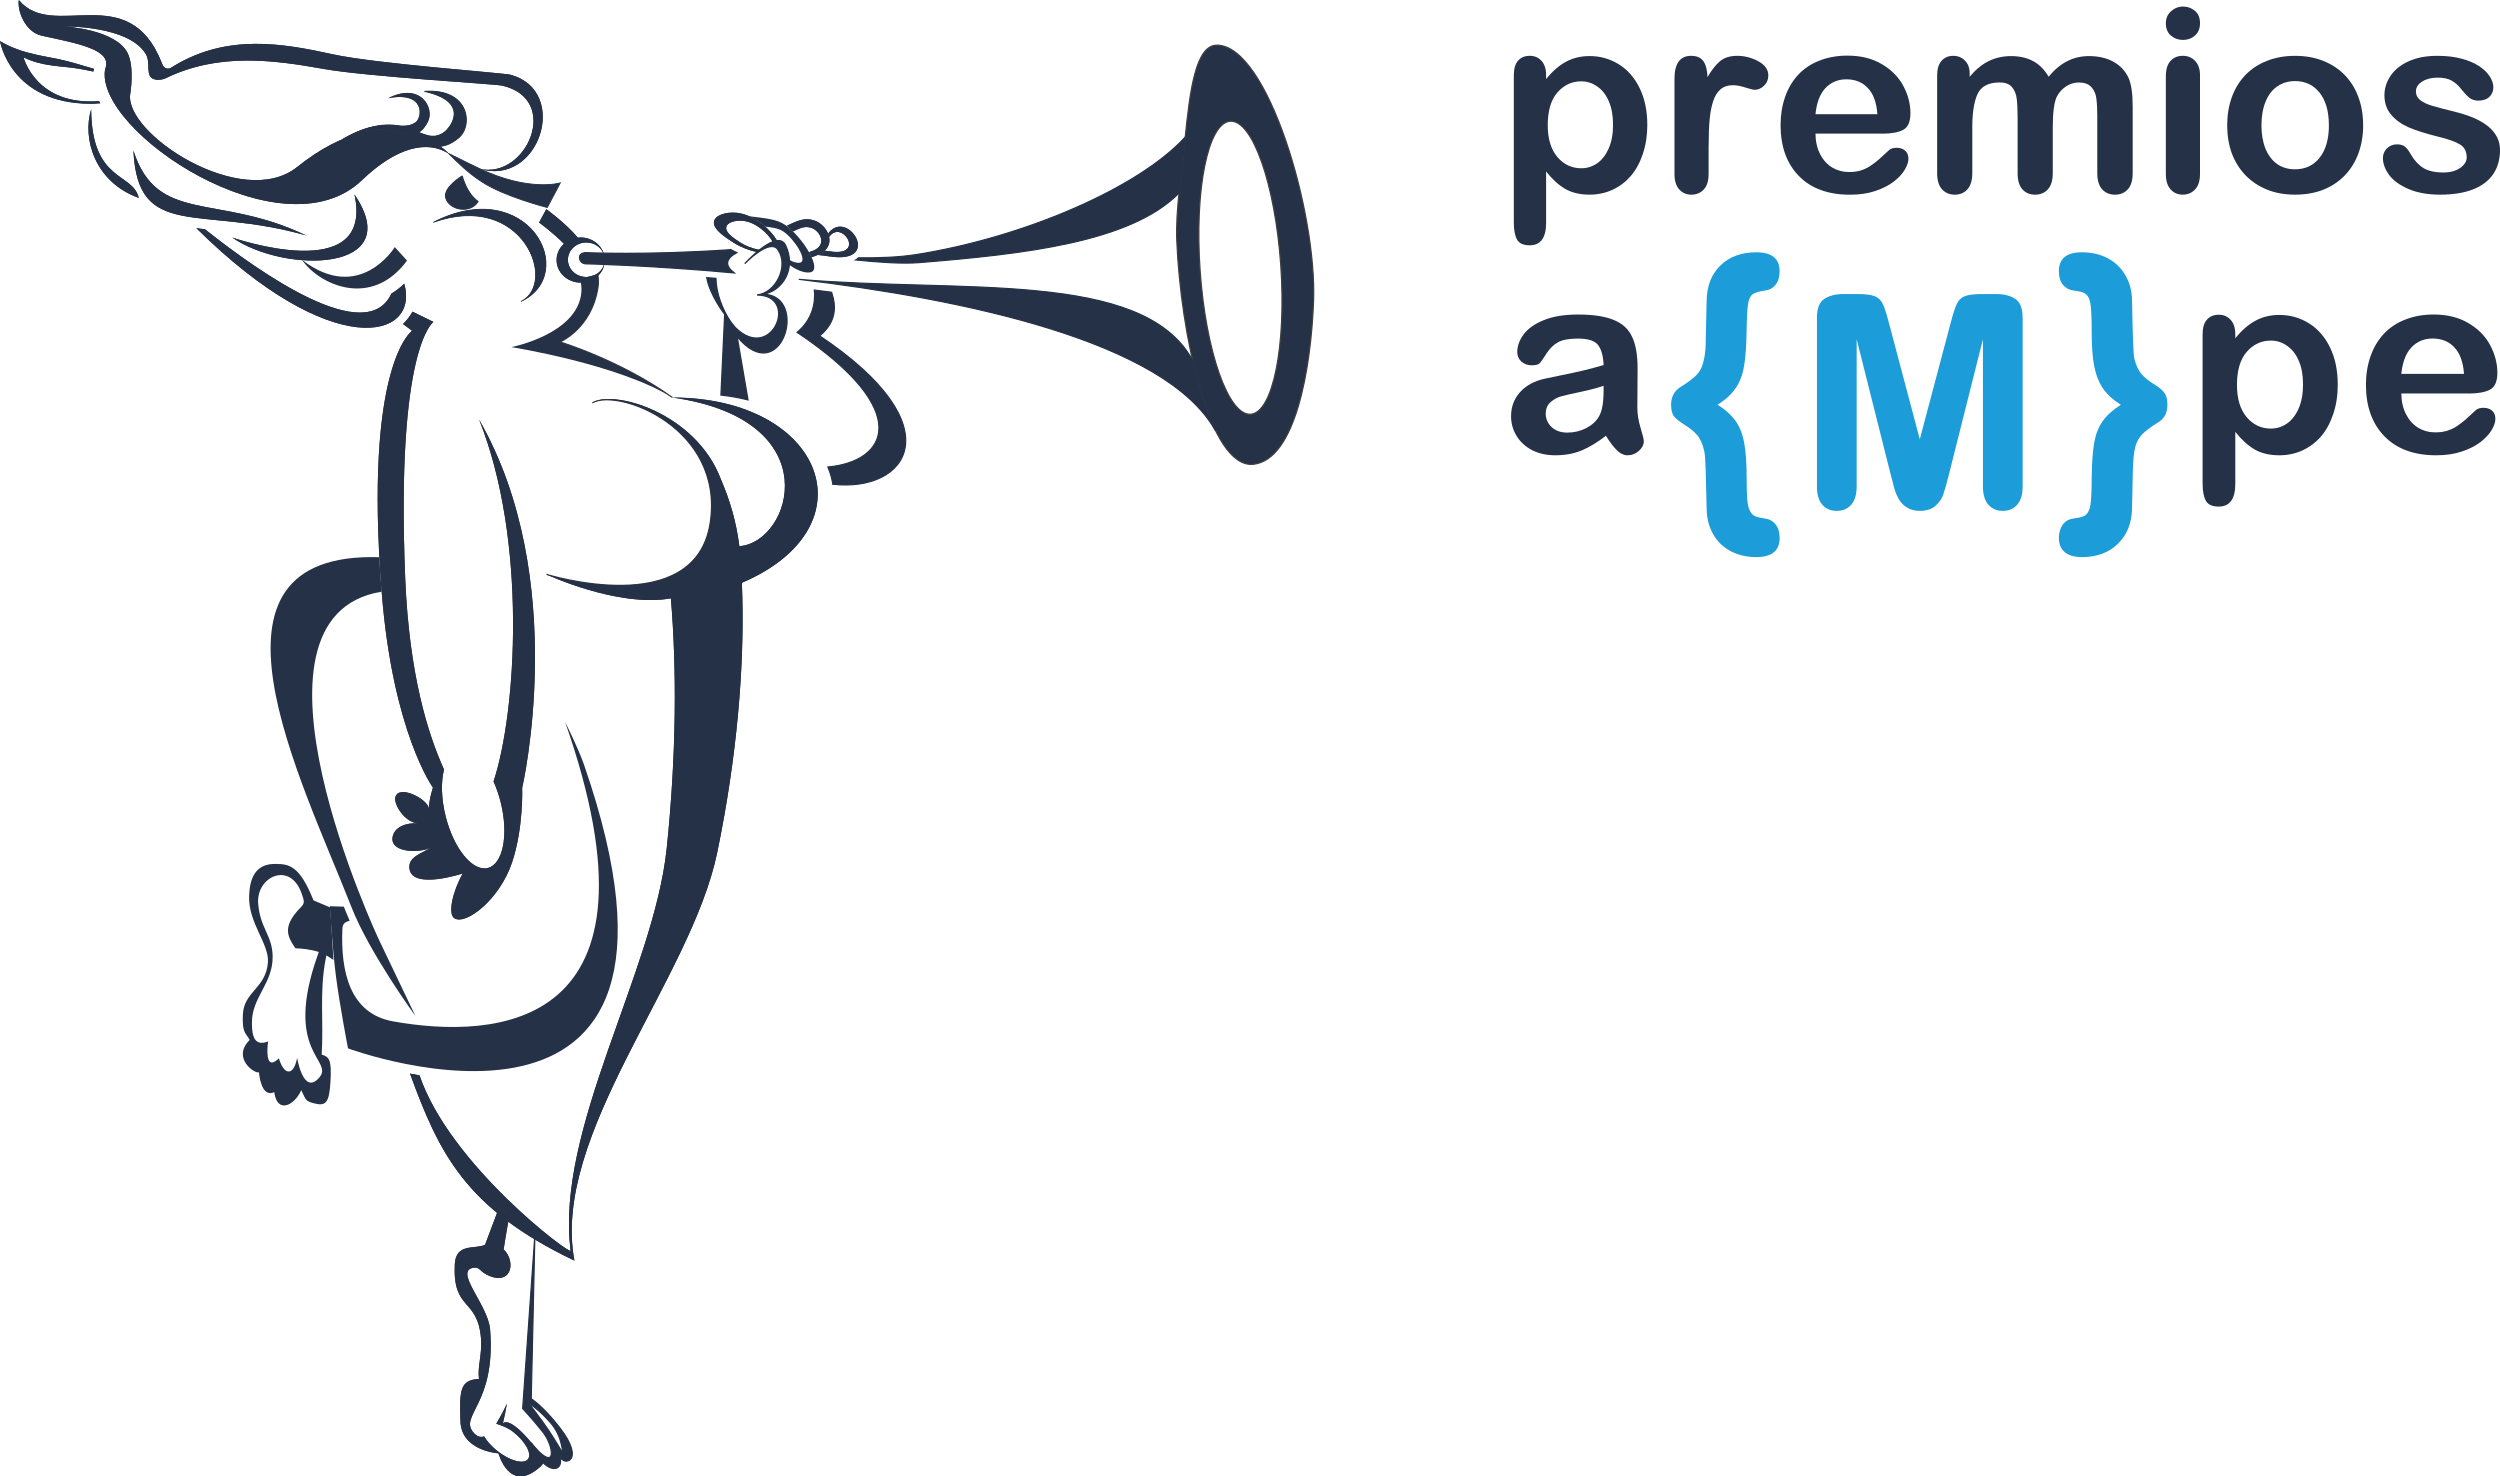 <?xml version="1.0" encoding="UTF-8"?>
<svg id="Capa_2" data-name="Capa 2" xmlns="http://www.w3.org/2000/svg" viewBox="0 0 959.67 566.73">
  <defs>
    <style>
      .cls-1, .cls-2 {
        fill: none;
      }

      .cls-3 {
        stroke-width: .3px;
      }

      .cls-3, .cls-4, .cls-5, .cls-6, .cls-7, .cls-8, .cls-9, .cls-10, .cls-11 {
        fill: #243146;
      }

      .cls-3, .cls-4, .cls-5, .cls-6, .cls-7, .cls-8, .cls-2, .cls-11, .cls-12 {
        stroke-miterlimit: 3.86;
      }

      .cls-3, .cls-4, .cls-5, .cls-6, .cls-7, .cls-8, .cls-11 {
        stroke: #243146;
      }

      .cls-4, .cls-11, .cls-12 {
        stroke-width: .45px;
      }

      .cls-5 {
        stroke-width: .4px;
      }

      .cls-6 {
        stroke-width: .37px;
      }

      .cls-7 {
        stroke-width: .35px;
      }

      .cls-8 {
        stroke-width: .5px;
      }

      .cls-10, .cls-11, .cls-13, .cls-14, .cls-12 {
        fill-rule: evenodd;
      }

      .cls-2 {
        stroke: #413f41;
        stroke-width: .48px;
      }

      .cls-13, .cls-15 {
        fill: #413f41;
      }

      .cls-14 {
        fill: #1c9cd9;
      }

      .cls-12 {
        fill: #253146;
        stroke: #253146;
      }
    </style>
  </defs>
  <g id="Capa_1-2" data-name="Capa 1">
    <g>
      <g>
        <path class="cls-9" d="M126.74,348.33s-3.88-1.6-6.39-2.7c-5.44-13.63-9.53-13.88-14.35-14-8.34-.21-10.13,6.01-10.37,12.29-.39,10.25,7.73,18.44,7.22,25.43-.73,10.08-9.24,11.16-9.63,20.16-.31,7.24,1.15,6.87,2.62,9.7-7.02,7,2.09,13.14,3.56,12.4.42,4.3,1.99,9.46,5.87,7.62,1.15,8.48,7.75,5.16,10.37-.74,1.78,3.56,1.45,4.09,4.61,4.97,4.92,1.37,6.11-.17,6.6-8.15.52-8.53-.45-9.59-3.36-10.48.77-12.77-.88-23.69,1.45-36.34l.37-1.73,2.69,1.72-1.26-20.15ZM121.98,366.56c-13.49,38.01,6.61,40.29.48,47.2-6.08,6.85-8.41-7.76-8.41-7.76,0,0-.72,5.09-3.11,5.3-2.47.22-3.88-5.04-3.88-5.04,0,0-1.27,1.29-2.33,1.55-3.12.76-1.81-8.02-1.81-8.02,0,0-1.64.62-2.72.52-3.25-.33-3.45-4.36-3.49-7.63-.13-9.83,8.14-15.15,7.95-25.6-.15-8.21-4.84-10.69-5.56-20.31-.78-10.37,12.67-16.64,16.9-3.15,1.6,4.06-.15,3.65-2.93,7.39-3.65,4.91-3.09,8.14.14,12.73,0,0,.17.29.29.29,1.88,0,5.8.41,8.87,1.39l-.38,1.15Z"/>
        <path class="cls-2" d="M227.36,154.66c9.7-5.81,50.82,9.44,45.27,46.04-5.72,37.65-62.86,19.78-62.86,19.78M229.42,105.19c.32,1.66.39,3.33.14,4.99-2.4,16.05-14.62,21.08-14.62,21.08,0,0,23.12,6.98,43.19,21.34"/>
        <path class="cls-5" d="M177.44,67.51s1.55,6.66,6.08,9.83c-2.98,4.92-11.18,3.29-12.42-1.42-1.04-3.97,6.34-8.4,6.34-8.4Z"/>
        <path class="cls-9" d="M156.25,100.03c-13.71,18.62-33.77,9.25-40.37-.32,22.22,17.13,35.67-4.86,35.67-4.86,0,0,2.33,2.59,4.7,5.18Z"/>
        <path class="cls-1" d="M156.25,100.03c-13.71,18.62-33.77,9.25-40.37-.32,22.22,17.13,35.67-4.86,35.67-4.86,0,0,2.33,2.59,4.7,5.18Z"/>
        <path class="cls-10" d="M136.05,74.62c20.3,29.87-26.5,30.64-46.94,16.55,0,0,54.81,19.07,46.94-16.55Z"/>
        <path class="cls-9" d="M136.05,74.62c20.3,29.87-26.5,30.64-46.94,16.55,0,0,54.81,19.07,46.94-16.55Z"/>
        <path class="cls-10" d="M117.55,90.4c-40.99-11.77-64.66,2.19-66.34-32.6,9.16,28.52,32.31,16.23,66.34,32.6Z"/>
        <path class="cls-9" d="M117.55,90.4c-40.99-11.77-64.66,2.19-66.34-32.6,9.16,28.52,32.31,16.23,66.34,32.6Z"/>
        <path class="cls-9" d="M131.44,356.46c.1-2.27,1.49-2.61,2.78-3.02-.53-1.19-1.02-2.36-1.47-3.5l-.75-1.9-5.4-.17s1.03,16.29,2.33,26.64c1.38,10.96,4.66,27.93,4.66,27.93,0,0,147.15,54.5,90.6-108.87-2.32-6.67-7.14-16.13-7.32-16.57,41.82,118.98-27.04,122.01-65.99,115.07-16.75-2.98-20.15-19.32-19.45-35.61Z"/>
        <path class="cls-9" d="M159.44,389.96l-13.95-29.16s-58.39-124.04,1-133.67c-.35-4.49-.64-8.78-.87-12.89l.13-.34c-75.19-2.42-29.98,85.3-10.87,134.23,6.88,17.62,24.55,41.83,24.55,41.83Z"/>
        <path class="cls-15" d="M154.71,124.38c1.88,1.37,3.46,2.61,3.46,2.61,0,0-18.62,12.67-11.63,100.6,4.26,53.53,19.65,74.75,19.65,74.75,0,0-.73,2.34-1.04,3.88-.31,1.57-.42,2.47-.52,4.07-.58-3.61-11.57-9.3-12.87-4.26-.69,2.7,3.51,9.56,8.6,10.05-4.38-.38-9.25,1.41-9.7,5.53-.65,6.06,11.37,5.89,15.26,3.53-4.06,2.5-9.44,3.75-8.73,8.43,1.23,8.08,20.44,1.73,20.44,1.73-3.94,7.02-5.82,15.62-3.17,17.22,4.53,2.71,17.4-7.35,22.11-21.47,4.47-13.39,3.88-28.58,3.88-28.58,0,0,18.62-80.14-16.55-141.42,18.58,46.36,14.36,112.29,5.55,138.94,1.1,2.42,2.04,5.12,2.76,8.02,3.1,12.45.88,23.72-4.96,25.18-5.84,1.46-13.09-7.45-16.19-19.9-1.69-6.78-1.8-13.21-.61-17.89-6.13-13.58-13.37-36.23-14.9-73.55-3.62-88.97,10.86-98.28,10.86-98.28l-8.07-3.94c-.85,1.57-2.03,3.17-3.65,4.76Z"/>
        <path class="cls-9" d="M154.71,124.38c1.88,1.37,3.46,2.61,3.46,2.61,0,0-18.62,12.67-11.63,100.6,4.26,53.53,19.65,74.75,19.65,74.75,0,0-.73,2.34-1.04,3.88-.31,1.57-.42,2.47-.52,4.07-.58-3.61-11.57-9.3-12.87-4.26-.69,2.7,3.51,9.56,8.6,10.05-4.38-.38-9.25,1.41-9.7,5.53-.65,6.06,11.37,5.89,15.26,3.53-4.06,2.5-9.44,3.75-8.73,8.43,1.23,8.08,20.44,1.73,20.44,1.73-3.94,7.02-5.82,15.62-3.17,17.22,4.53,2.71,17.4-7.35,22.11-21.47,4.47-13.39,3.88-28.58,3.88-28.58,0,0,18.62-80.14-16.55-141.42,18.58,46.36,14.36,112.29,5.55,138.94,1.1,2.42,2.04,5.12,2.76,8.02,3.1,12.45.88,23.72-4.96,25.18-5.84,1.46-13.09-7.45-16.19-19.9-1.69-6.78-1.8-13.21-.61-17.89-6.13-13.58-13.37-36.23-14.9-73.55-3.62-88.97,10.86-98.28,10.86-98.28l-8.07-3.94c-.85,1.57-2.03,3.17-3.65,4.76Z"/>
        <path class="cls-9" d="M222.68,107.14c.43,1.64.62,3.3.49,4.96-1.27,16.18-26.87,21.15-26.87,21.15,0,0,40.81,6.42,61.83,19.35-20.07-14.36-43.19-21.34-43.19-21.34,0,0,12.22-5.03,14.62-21.08.25-1.65.17-3.32-.14-4.99l-6.74,1.95Z"/>
        <path class="cls-9" d="M258.13,152.6c60.4,8.55,45.76,55.63,25.69,57.06-1.18-9.23-3.46-17.19-7.13-25.76-9.59-25.38-41.23-34.6-49.34-29.23,9.7-5.81,50.82,9.44,45.27,46.04-5.72,37.65-62.86,19.78-62.86,19.78,0,0,27.35,12.82,47.77,9.2,2.23,26.62,2.2,59.49-1.61,96.04-4.94,47.27-42.86,107.8-36.88,154.34.26,2.06-46.32-32.88-58-67.28-1.25-.22-2.47-.44-3.66-.67,11.06,30.26,21.09,51.76,63.12,71.79-9.05-48.37,44.75-107.86,54.84-156.74,7.67-37.17,10.3-70.86,9.62-98.09-.03-1.44-.09-3.22-.18-5.36,50.44-21.59,31.4-71.06-26.65-71.12Z"/>
        <path class="cls-9" d="M258.13,152.6c60.4,8.55,45.76,55.63,25.69,57.06-1.18-9.23-3.46-17.19-7.13-25.76-9.59-25.38-41.23-34.6-49.34-29.23,9.7-5.81,50.82,9.44,45.27,46.04-5.72,37.65-62.86,19.78-62.86,19.78,0,0,27.35,12.82,47.77,9.2,2.23,26.62,2.2,59.49-1.61,96.04-4.94,47.27-42.86,107.8-36.88,154.34.26,2.06-46.32-32.88-58-67.28-1.25-.22-2.47-.44-3.66-.67,11.06,30.26,21.09,51.76,63.12,71.79-9.05-48.37,44.75-107.86,54.84-156.74,7.67-37.17,10.3-70.86,9.62-98.09-.03-1.44-.09-3.22-.18-5.36,50.44-21.59,31.4-71.06-26.65-71.12Z"/>
        <path class="cls-8" d="M280.54,95.85c-32.63,2.24-55.77,1.14-55.77,1.14,0,0-2.27.05-2.3,1.74-.04,2.31,2.17,2.52,2.17,2.52,0,0,24.07.5,57.16,3.5-3.53-2.73-3.45-5.32,1.01-7.78-.78-.34-1.54-.72-2.26-1.14Z"/>
        <path class="cls-9" d="M231.9,101.88l-.02-.4c-.78,2.8-3.57,4.85-6.81,4.85-3.9,0-7.06-2.97-7.06-6.62s3.16-6.62,7.06-6.62c3.07,0,5.67,1.83,6.65,4.38v-.31c-1.21-3.48-4.7-6-8.82-6-.37,0-.73.02-1.08.06-5.13-5.98-12.12-10.92-12.12-10.92l-2.77,5.14s4.93,3.49,9.55,8.14c-1.75,1.58-2.83,3.79-2.83,6.24,0,4.79,4.14,8.67,9.25,8.67,4.36,0,8.09-2.83,9-6.63Z"/>
        <path class="cls-9" d="M231.9,101.88l-.02-.4c-.78,2.8-3.57,4.85-6.81,4.85-3.9,0-7.06-2.97-7.06-6.62s3.16-6.62,7.06-6.62c3.07,0,5.67,1.83,6.65,4.38v-.31c-1.21-3.48-4.7-6-8.82-6-.37,0-.73.02-1.08.06-5.13-5.98-12.12-10.92-12.12-10.92l-2.77,5.14s4.93,3.49,9.55,8.14c-1.75,1.58-2.83,3.79-2.83,6.24,0,4.79,4.14,8.67,9.25,8.67,4.36,0,8.09-2.83,9-6.63Z"/>
        <path class="cls-7" d="M172.27,58.97c3.73,3.68,7.23,7.24,12.65,10.79,8.82,5.78,25.16,9.89,25.16,9.89l5-9.44s-11.9,3.62-31.17-5.56c0,0-6.91-3.3-11.63-5.69Z"/>
        <path class="cls-1" d="M172.27,58.97c3.73,3.68,7.23,7.24,12.65,10.79,8.82,5.78,25.16,9.89,25.16,9.89l5-9.44s-11.9,3.62-31.17-5.56c0,0-6.91-3.3-11.63-5.69Z"/>
        <path class="cls-13" d="M166.32,85.35c36.34-18.62,56.39,19.66,33.63,30.39,14.33-6.92.88-42.74-33.63-30.39Z"/>
        <path class="cls-3" d="M166.32,85.35c36.34-18.62,56.39,19.66,33.63,30.39,14.33-6.92.88-42.74-33.63-30.39Z"/>
        <path class="cls-9" d="M40.36,26.51c3.03-7.43-10.12-9.71-24.31-12.8C9.51,12.29,6.53,3.82,7.24,0c12.93,15.91,42.03-8.4,54.83,24.06.5,1.27.75,1.84,1.8,2.19,1.19.4,2.14-.49,3.06-1.03,20.5-12.29,41.53-8.61,60.72-4.4,16.79,3.69,65.97,7.16,68.41,7.89,22.9,6.34,10.87,43.19-12.02,36.08,18.08,4.2,31.56-26.79,8.66-31.93-2.43-.59-51.62-3.41-68.41-6.39-19.19-3.41-40.22-6.39-60.72,3.57-.91.44-2.62.83-4.22.42-3.88-1-1.31-6.26-3.37-9.7-6.55-10.98-31.04-10.6-31.04-10.6,0,0,19.5,1.1,24.05,10.22,2.71,5.43,1.03,15.52,1.03,15.52-2.73,15.15,42.87,45.13,64.02,28.22,36.6-29.26,58.47-4.98,58.47-4.98-8.41-5.56-20.32-2.69-33.62,10.06-30.55,29.26-102.81-19.01-98.54-42.68Z"/>
        <path class="cls-9" d="M40.36,26.51c3.03-7.43-10.12-9.71-24.31-12.8C9.51,12.29,6.53,3.82,7.24,0c12.93,15.91,42.03-8.4,54.83,24.06.5,1.27.75,1.84,1.8,2.19,1.19.4,2.14-.49,3.06-1.03,20.5-12.29,41.53-8.61,60.72-4.4,16.79,3.69,65.97,7.16,68.41,7.89,22.9,6.34,10.87,43.19-12.02,36.08,18.08,4.2,31.56-26.79,8.66-31.93-2.43-.59-51.62-3.41-68.41-6.39-19.19-3.41-40.22-6.39-60.72,3.57-.91.44-2.62.83-4.22.42-3.88-1-1.31-6.26-3.37-9.7-6.55-10.98-31.04-10.6-31.04-10.6,0,0,19.5,1.1,24.05,10.22,2.71,5.43,1.03,15.52,1.03,15.52-2.73,15.15,42.87,45.13,64.02,28.22,36.6-29.26,58.47-4.98,58.47-4.98-8.41-5.56-20.32-2.69-33.62,10.06-30.55,29.26-102.81-19.01-98.54-42.68Z"/>
        <path class="cls-9" d="M150.23,112.71c-9.45,20.6-49.64-7.31-71.56-24.7-1.14-.13-2.23-.27-3.3-.42,52.2,51.61,85.85,42.7,79.81,21.3-1.6,1.57-3.26,2.83-4.95,3.82Z"/>
        <path class="cls-9" d="M150.23,112.71c-9.45,20.6-49.64-7.31-71.56-24.7-1.14-.13-2.23-.27-3.3-.42,52.2,51.61,85.85,42.7,79.81,21.3-1.6,1.57-3.26,2.83-4.95,3.82Z"/>
        <path class="cls-15" d="M170.47,50.85c2.52-1.77,10.35-11.87-7.57-15.78,17.32-1.23,18.81,13.1,13.16,17.82-13.03,10.91-19.03-9.44-44.44.52,24.79-13.84,29.74,3.84,38.85-2.56Z"/>
        <path class="cls-6" d="M170.47,50.85c2.52-1.77,10.35-11.87-7.57-15.78,17.32-1.23,18.81,13.1,13.16,17.82-13.03,10.91-19.03-9.44-44.44.52,24.79-13.84,29.74,3.84,38.85-2.56Z"/>
        <path class="cls-15" d="M159.53,46.95c2.5-1.79,3.91-11.97-10.51-9.26,12.37-6.32,17.94,3.76,15.26,9.01-6.19,12.1-13.19-3.58-32.67,6.7,15.61-9.52,22.45-2.53,27.92-6.46Z"/>
        <path class="cls-9" d="M159.53,46.95c2.5-1.79,3.91-11.97-10.51-9.26,12.37-6.32,17.94,3.76,15.26,9.01-6.19,12.1-13.19-3.58-32.67,6.7,15.61-9.52,22.45-2.53,27.92-6.46Z"/>
        <path class="cls-12" d="M203.86,553.8c6.11,16.49,19.09,10.42,4.99-3.55,4.33,6.52,4.33,15.19-4.99,3.55Z"/>
        <path class="cls-15" d="M209.17,560.6s-11.78-17.27-16.12-14.3c1.1-4.58,1.54-7.54,1.54-7.54,0,0-1.23,2.97-4.09,7.76,1.88.66,4.34,1.45,6.38,3.05,4.81,3.76,7.41,8.49,5.79,10.56-1.62,2.07-6.83.7-11.65-3.07-2.31-1.81-4.11-3.83-5.18-5.68-1.3.46-2.65.15-3.97-1.34-5.96-6.71,8.6-10.73,6.27-39.7-.77-9.53-14.32-22.8-6.11-23.73,1.97-.22,2.17,1.26,4.44,2.49,9.67,5.21,11.96-4.59,6.87-9.51.75-5.19,2.3-13.47,2.3-13.47l-4.14-2.38-5.31,14.09c-3.81,1.85-11.27-.86-11.63,7.64-.78,17.9,8.79,12.59,10.08,28.32.49,6.04-1.42,10.86-.78,15.53-7.36.43-7.51,4.41-7.11,16.34.39,11.38,14.61,12.23,14.61,12.23,0,0,4.23,16,16.24,4.96.78-.72,1.56-2.24,1.56-2.24Z"/>
        <path class="cls-9" d="M209.17,560.6s-11.78-17.27-16.12-14.3c1.1-4.58,1.54-7.54,1.54-7.54,0,0-1.23,2.97-4.09,7.76,1.88.66,4.34,1.45,6.38,3.05,4.81,3.76,7.41,8.49,5.79,10.56-1.62,2.07-6.83.7-11.65-3.07-2.31-1.81-4.11-3.83-5.18-5.68-1.3.46-2.65.15-3.97-1.34-5.96-6.71,8.6-10.73,6.27-39.7-.77-9.53-14.32-22.8-6.11-23.73,1.97-.22,2.17,1.26,4.44,2.49,9.67,5.21,11.96-4.59,6.87-9.51.75-5.19,2.3-13.47,2.3-13.47l-4.14-2.38-5.31,14.09c-3.81,1.85-11.27-.86-11.63,7.64-.78,17.9,8.79,12.59,10.08,28.32.49,6.04-1.42,10.86-.78,15.53-7.36.43-7.51,4.41-7.11,16.34.39,11.38,14.61,12.23,14.61,12.23,0,0,4.23,16,16.24,4.96.78-.72,1.56-2.24,1.56-2.24Z"/>
        <path class="cls-10" d="M467.25,17.33c-8.18-.11-10.48,16.89-12.42,36.73-1.24,12.78-3.57,26.58-3.1,38.28,1.42,35.38,12.43,87.79,29.48,85.87,16.04-1.81,22.03-36.6,23.02-62.59,1.29-34.14-17.59-98.02-36.99-98.28ZM491.64,101.69c2.17,31.06-3,56.73-11.55,57.33-8.55.6-17.24-24.1-19.41-55.16-2.17-31.06,3-56.73,11.55-57.33,8.55-.6,17.24,24.1,19.41,55.16Z"/>
        <path class="cls-2" d="M467.25,17.33c-8.18-.11-10.48,16.89-12.42,36.73-1.24,12.78-3.57,26.58-3.1,38.28,1.42,35.38,12.43,87.79,29.48,85.87,16.04-1.81,22.03-36.6,23.02-62.59,1.29-34.14-17.59-98.02-36.99-98.28ZM491.64,101.69c2.17,31.06-3,56.73-11.55,57.33-8.55.6-17.24-24.1-19.41-55.16-2.17-31.06,3-56.73,11.55-57.33,8.55-.6,17.24,24.1,19.41,55.16Z"/>
        <path class="cls-13" d="M298.29,92.38c-2.41-4.2-8.74-10.08-15.59-10.71-4.01-.37-8.47.9-8.66,3.68-.19,2.67,3.99,5.54,7.57,7.82,2.64,1.68,5.89,2.93,8.9,3.6.39-.33.8-.66,1.21-.99l-.67.04c-2.28-.46-4.78-1.4-6.78-2.68-2.61-1.66-5.65-3.75-5.51-5.7.14-2.03,3.39-2.96,6.32-2.69,5.13.47,9.87,5,11.51,8.07.59-.23,1.17-.38,1.71-.44Z"/>
        <path class="cls-9" d="M298.29,92.38c-2.41-4.2-8.74-10.08-15.59-10.71-4.01-.37-8.47.9-8.66,3.68-.19,2.67,3.99,5.54,7.57,7.82,2.64,1.68,5.89,2.93,8.9,3.6.39-.33.8-.66,1.21-.99l-.67.04c-2.28-.46-4.78-1.4-6.78-2.68-2.61-1.66-5.65-3.75-5.51-5.7.14-2.03,3.39-2.96,6.32-2.69,5.13.47,9.87,5,11.51,8.07.59-.23,1.17-.38,1.71-.44Z"/>
        <path class="cls-9" d="M302.99,101.7c2.23,1.55,5.35,3.25,7.97,2.86,5.11-.78-2.93-13.72-9.57-18.23-3.37-2.29-7.68-2.51-13.72-3.32,2.23.99,4.3,2.4,6.05,3.96,2.94.37,5.18.69,7,1.92,4.36,2.96,9.63,11.45,6.28,11.96-1.27.19-2.72-.36-3.98-1.08.04.66.03,1.3-.03,1.93Z"/>
        <path class="cls-1" d="M302.99,101.7c2.23,1.55,5.35,3.25,7.97,2.86,5.11-.78-2.93-13.72-9.57-18.23-3.37-2.29-7.68-2.51-13.72-3.32,2.23.99,4.3,2.4,6.05,3.96,2.94.37,5.18.69,7,1.92,4.36,2.96,9.63,11.45,6.28,11.96-1.27.19-2.72-.36-3.98-1.08.04.66.03,1.3-.03,1.93Z"/>
        <path class="cls-15" d="M302.04,86.64c.71.66,1.54,1.39,2.37,2.19,2.55-1.1,4.42-2.33,7.26-1.27,3.13,1.17,6.02,6.49.38,8.7-.47.19-.98.36-1.49.54.38.67.71,1.32.99,1.95.69-.23,1.36-.48,1.99-.72,8.6-3.37,4.19-11.48-.58-13.26-4.33-1.62-7.18.26-10.93,1.87Z"/>
        <path class="cls-9" d="M302.04,86.64c.71.66,1.54,1.39,2.37,2.19,2.55-1.1,4.42-2.33,7.26-1.27,3.13,1.17,6.02,6.49.38,8.7-.47.19-.98.36-1.49.54.38.67.71,1.32.99,1.95.69-.23,1.36-.48,1.99-.72,8.6-3.37,4.19-11.48-.58-13.26-4.33-1.62-7.18.26-10.93,1.87Z"/>
        <path class="cls-15" d="M318.24,91.03c4.79-7.17,14.36,7.62.47,5.47-.61-.1-1.37-.19-2.13-.27-.67.61-1.54,1.16-2.65,1.64,1.52.16,3.15.35,4.4.55,21,3.25,6.84-18.89-.43-8.75.17.42.31.84.4,1.27q-.76,1.16-.06.09Z"/>
        <path class="cls-9" d="M318.24,91.03c4.79-7.17,14.36,7.62.47,5.47-.61-.1-1.37-.19-2.13-.27-.67.61-1.54,1.16-2.65,1.64,1.52.16,3.15.35,4.4.55,21,3.25,6.84-18.89-.43-8.75.17.42.31.84.4,1.27q-.76,1.16-.06.09Z"/>
        <path class="cls-4" d="M319.68,185.89c28.46,3.21,47.31-21.9-5.03-56.96,6.62-5.46,6.32-11.53,4.59-16.74-2.23-.3-4.44-.59-6.63-.86.5,5.32-.98,11.56-6.64,16.24,45.43,30.43,34.44,49.66,11.82,51.69.92,2.16,1.55,4.37,1.9,6.62Z"/>
        <path class="cls-8" d="M282.94,129.17c17.06,20.68,27.86-16.03,9.97-16.21,7.51-1.24,12.87-9.82,8.67-18.75-3.17-6.73-15.69,6.99-15.69,6.99,0,0,9.57-9.96,12.74-5.37,4.21,6.1-.52,16.55-8.02,17.4,16.48.11,5.64,26.5-8.43,12.43l-1.73-2.18c-3.19-4.71-5.55-10.97-5.63-16.61l-3.5-.29c1.1,6.61,6.87,14.07,6.87,14.07l-1.43,30.98c3.65.41,7.11,1.04,10.36,1.86l-4.17-24.32ZM281.54,125c-1.08-1.17-2.18-2.57-3.28-4.25l2.18,2.72c.36.53.73,1.04,1.1,1.53Z"/>
        <path class="cls-11" d="M457.66,138.05c-19.2-34.65-89.29-25.47-151.05-30.83,62.37,7.45,140.78,23.47,159.99,58.14l-.1-.3c-3.41-7-6.31-16.23-8.61-26.3l-.24-.72Z"/>
        <path class="cls-4" d="M452.59,74.11c.61-5.9,1.4-11.93,2.02-17.79l.23-3.56c-18.1,19.66-62.34,38.57-103.46,45.01-6.09.95-13.93,1.3-21.82,1.18-.3.31-.66.59-1.1.84,8.85.91,17.88,1.55,24.45,1.02,40.43-3.31,81.12-7.86,99.68-26.7Z"/>
        <path class="cls-9" d="M36.09,26.43c-2.54-.68-6.09-1.87-10.29-2.96-7.85-2.04-17-2.39-25.8-7.7,0,0,3.88,23.99,34.8,24.06,0,.03,1.35.02,3.68-.19l-.45-.83c-24.28,1.86-28.99-16.78-28.99-16.78,7.38,3.61,14.71,3.25,21.1,4.33,2.12.36,4.04.76,5.69,1.11.12-.36.21-.7.26-1.04Z"/>
        <path class="cls-9" d="M36.09,26.43c-2.54-.68-6.09-1.87-10.29-2.96-7.85-2.04-17-2.39-25.8-7.7,0,0,3.88,23.99,34.8,24.06,0,.03,1.35.02,3.68-.19l-.45-.83c-24.28,1.86-28.99-16.78-28.99-16.78,7.38,3.61,14.71,3.25,21.1,4.33,2.12.36,4.04.76,5.69,1.11.12-.36.21-.7.26-1.04Z"/>
        <path class="cls-10" d="M53.26,75.97c-16.94-6.08-21.74-22.9-18.26-33.99.18,28.05,16.06,24.16,18.26,33.99Z"/>
        <path class="cls-9" d="M53.26,75.97c-16.94-6.08-21.74-22.9-18.26-33.99.18,28.05,16.06,24.16,18.26,33.99Z"/>
        <path class="cls-12" d="M215.05,559.05c.93,3.9,10.15,2.25-.26-11.12-6.48-8.33-10.86-10.99-10.86-10.99l1.42-63.37-4.72,67.11s3.59,3.96,5.76,6.6c3.61,4.41,6.79,8.4,8.67,11.78ZM216.12,557.94s-3.23-5.48-5.5-8.86c-2.87-4.29-7.82-10.67-7.82-10.67,0,0,3.63,2.63,5.63,4.66,2.89,2.94,4.67,4.74,6.21,8.57.94,2.35,1.49,6.3,1.49,6.3Z"/>
      </g>
      <g>
        <g>
          <path class="cls-10" d="M593.5,28.77v1.58c2.46-3.04,5.02-5.27,7.68-6.67,2.66-1.44,5.66-2.16,9.03-2.16,4.03,0,7.74,1.04,11.14,3.12,3.39,2.08,6.06,5.12,8.02,9.12,1.98,4,2.98,8.74,2.98,14.21,0,4.03-.58,7.75-1.73,11.14-1.12,3.36-2.67,6.19-4.66,8.5-1.99,2.27-4.34,4.03-7.06,5.28-2.69,1.22-5.59,1.82-8.69,1.83-3.75,0-6.9-.75-9.46-2.26-2.53-1.5-4.95-3.71-7.25-6.63v19.69c0,5.76-2.1,8.64-6.29,8.64-2.47,0-4.1-.75-4.9-2.26-.8-1.47-1.2-3.63-1.2-6.48V28.87c0-2.5.54-4.35,1.63-5.57,1.09-1.25,2.58-1.87,4.47-1.87s3.36.64,4.51,1.92c1.18,1.25,1.77,3.06,1.78,5.43ZM619.19,47.83c0-3.46-.53-6.42-1.58-8.88-1.06-2.5-2.53-4.4-4.42-5.71-1.86-1.35-3.92-2.02-6.19-2.02-3.62,0-6.67,1.43-9.17,4.27-2.47,2.85-3.7,7.04-3.7,12.58,0,5.22,1.23,9.28,3.7,12.2,2.46,2.88,5.52,4.32,9.17,4.32,2.18,0,4.19-.62,6.05-1.87,1.86-1.28,3.34-3.18,4.47-5.71,1.12-2.53,1.68-5.58,1.68-9.17Z"/>
          <path class="cls-10" d="M655.88,55.81v10.95c0,2.66-.62,4.66-1.87,6-1.25,1.31-2.83,1.97-4.75,1.97-1.89,0-3.44-.67-4.66-2.02-1.22-1.34-1.82-3.33-1.82-5.95V30.26c0-5.89,2.13-8.83,6.39-8.83,2.18,0,3.74.69,4.71,2.06.96,1.38,1.49,3.41,1.58,6.1,1.57-2.69,3.17-4.72,4.8-6.1,1.66-1.38,3.87-2.06,6.63-2.06,2.75,0,5.42.69,8.02,2.06,2.59,1.38,3.89,3.2,3.89,5.47,0,1.6-.56,2.93-1.68,3.98-1.09,1.02-2.27,1.54-3.55,1.54-.48,0-1.65-.29-3.51-.86-1.82-.61-3.44-.91-4.85-.91-1.92,0-3.49.51-4.71,1.54-1.22.99-2.16,2.48-2.83,4.47-.67,1.99-1.14,4.35-1.39,7.11-.26,2.72-.38,6.05-.38,9.99Z"/>
          <path class="cls-10" d="M722.54,51.29h-25.64c.03,2.98.62,5.6,1.78,7.88,1.18,2.27,2.74,3.98,4.66,5.14,1.95,1.15,4.1,1.73,6.43,1.73,1.57,0,2.99-.18,4.27-.53,1.31-.38,2.58-.96,3.79-1.73,1.22-.8,2.34-1.65,3.36-2.54,1.02-.9,2.35-2.11,3.99-3.65.67-.58,1.63-.86,2.88-.86,1.35,0,2.43.37,3.27,1.11.83.74,1.25,1.78,1.25,3.12,0,1.19-.46,2.58-1.39,4.18-.93,1.57-2.34,3.09-4.23,4.56-1.86,1.44-4.21,2.64-7.06,3.6-2.82.96-6.07,1.44-9.75,1.44-8.42,0-14.97-2.4-19.64-7.2-4.67-4.8-7.01-11.32-7.01-19.54,0-3.87.58-7.46,1.73-10.75,1.15-3.33,2.83-6.18,5.04-8.55,2.21-2.37,4.93-4.18,8.16-5.43,3.23-1.28,6.82-1.92,10.76-1.92,5.12,0,9.51,1.09,13.16,3.26,3.68,2.15,6.43,4.93,8.26,8.36,1.83,3.43,2.74,6.91,2.74,10.47,0,3.3-.94,5.44-2.83,6.43-1.89.96-4.55,1.44-7.97,1.44ZM696.9,43.85h23.77c-.32-4.48-1.54-7.83-3.65-10.04-2.08-2.24-4.84-3.36-8.26-3.36-3.26,0-5.95,1.14-8.07,3.41-2.08,2.24-3.35,5.57-3.79,9.99Z"/>
          <path class="cls-10" d="M787.99,49.04v17.43c0,2.75-.62,4.82-1.87,6.2-1.25,1.37-2.9,2.06-4.95,2.06-1.98,0-3.6-.69-4.85-2.06-1.22-1.38-1.82-3.44-1.82-6.2v-20.89c0-3.3-.11-5.86-.34-7.68-.23-1.82-.83-3.31-1.83-4.47-.99-1.18-2.56-1.77-4.71-1.78-4.29,0-7.12,1.47-8.5,4.42-1.34,2.95-2.02,7.17-2.02,12.68v17.72c0,2.72-.62,4.79-1.87,6.2-1.22,1.37-2.83,2.06-4.85,2.06-1.99,0-3.62-.69-4.9-2.06-1.25-1.41-1.87-3.47-1.87-6.2V28.97c0-2.46.56-4.34,1.68-5.62,1.15-1.28,2.65-1.92,4.51-1.92,1.79,0,3.28.61,4.47,1.82,1.22,1.19,1.82,2.83,1.83,4.95v1.25c2.27-2.72,4.7-4.72,7.3-6,2.59-1.28,5.47-1.92,8.64-1.92s6.13.66,8.5,1.97c2.37,1.31,4.32,3.3,5.86,5.95,2.21-2.69,4.58-4.67,7.11-5.95,2.53-1.31,5.33-1.97,8.4-1.97,3.58,0,6.67.71,9.27,2.11,2.59,1.41,4.53,3.43,5.81,6.05,1.12,2.37,1.68,6.1,1.68,11.19v25.59c0,2.75-.62,4.82-1.87,6.2-1.25,1.37-2.9,2.06-4.95,2.06-1.98,0-3.62-.69-4.9-2.06-1.25-1.41-1.87-3.47-1.87-6.2v-22.04c0-2.82-.13-5.07-.38-6.77-.22-1.7-.86-3.12-1.92-4.27-1.06-1.15-2.66-1.73-4.8-1.73-1.73,0-3.38.51-4.95,1.54-1.54,1.02-2.74,2.4-3.6,4.13-.96,2.21-1.44,6.11-1.44,11.72Z"/>
          <path class="cls-10" d="M844.51,28.87v37.88c0,2.63-.62,4.61-1.87,5.95-1.25,1.34-2.83,2.02-4.75,2.02s-3.49-.69-4.71-2.06c-1.19-1.38-1.78-3.34-1.78-5.91V29.25c0-2.59.59-4.54,1.78-5.86,1.22-1.31,2.78-1.97,4.71-1.97,1.92,0,3.51.66,4.75,1.97,1.25,1.31,1.87,3.14,1.87,5.47ZM838.03,15.33c-1.82,0-3.39-.56-4.71-1.68-1.28-1.12-1.92-2.7-1.92-4.75,0-1.86.66-3.38,1.97-4.56,1.35-1.22,2.9-1.82,4.66-1.83,1.7,0,3.2.55,4.51,1.63,1.31,1.09,1.97,2.67,1.97,4.75,0,2.02-.64,3.6-1.92,4.75-1.28,1.12-2.8,1.68-4.56,1.68Z"/>
          <path class="cls-10" d="M907.14,48.08c0,3.9-.61,7.51-1.82,10.8-1.22,3.3-2.98,6.13-5.28,8.5-2.3,2.37-5.06,4.19-8.26,5.47-3.2,1.25-6.8,1.87-10.8,1.87-3.97,0-7.54-.64-10.71-1.92-3.17-1.28-5.92-3.1-8.26-5.47-2.3-2.4-4.07-5.22-5.28-8.45-1.19-3.26-1.78-6.87-1.78-10.8s.61-7.6,1.82-10.9c1.22-3.3,2.96-6.11,5.23-8.45,2.27-2.34,5.02-4.13,8.26-5.38,3.23-1.28,6.8-1.92,10.71-1.92,3.97,0,7.57.64,10.8,1.92,3.23,1.28,6,3.1,8.31,5.47,2.3,2.37,4.05,5.18,5.23,8.45,1.22,3.27,1.82,6.87,1.82,10.8ZM893.98,48.08c0-5.35-1.19-9.51-3.55-12.48-2.34-2.98-5.49-4.47-9.46-4.47-2.56,0-4.82.67-6.77,2.02-1.95,1.31-3.46,3.27-4.51,5.86-1.06,2.59-1.59,5.62-1.59,9.07s.51,6.42,1.54,8.98c1.06,2.56,2.54,4.53,4.47,5.91,1.95,1.34,4.24,2.02,6.87,2.02,3.97,0,7.12-1.49,9.46-4.47,2.37-3.01,3.55-7.15,3.55-12.43Z"/>
          <path class="cls-10" d="M959.67,57.58c0,3.62-.88,6.72-2.64,9.31-1.76,2.56-4.37,4.51-7.83,5.86-3.43,1.31-7.6,1.97-12.53,1.97-4.71,0-8.74-.72-12.1-2.16-3.36-1.44-5.84-3.23-7.44-5.38-1.6-2.18-2.4-4.35-2.4-6.53,0-1.44.51-2.67,1.54-3.7,1.02-1.02,2.32-1.53,3.89-1.54,1.38,0,2.43.34,3.17,1.01.73.67,1.44,1.62,2.11,2.83,1.34,2.34,2.94,4.08,4.8,5.23,1.89,1.15,4.45,1.73,7.68,1.73,2.62,0,4.77-.58,6.43-1.73,1.7-1.18,2.54-2.53,2.54-4.03,0-2.3-.88-3.99-2.64-5.04-1.73-1.06-4.6-2.06-8.59-3.02-4.51-1.12-8.2-2.29-11.04-3.5-2.82-1.25-5.08-2.88-6.77-4.9-1.7-2.02-2.54-4.5-2.54-7.44,0-2.62.78-5.11,2.35-7.44,1.57-2.34,3.87-4.19,6.91-5.57,3.07-1.41,6.77-2.11,11.09-2.11,3.39,0,6.43.35,9.12,1.06,2.72.71,4.98,1.65,6.77,2.83,1.82,1.18,3.2,2.5,4.13,3.94.96,1.44,1.44,2.85,1.44,4.23,0,1.5-.51,2.74-1.54,3.7-.99.96-2.42,1.44-4.27,1.44-1.34,0-2.5-.38-3.46-1.15-.93-.77-2-1.92-3.22-3.46-.99-1.28-2.16-2.3-3.5-3.07-1.34-.77-3.17-1.15-5.47-1.15s-4.34.51-5.91,1.54c-1.57.99-2.35,2.24-2.35,3.75,0,1.38.58,2.51,1.73,3.41,1.15.86,2.7,1.58,4.66,2.16,1.95.58,4.64,1.28,8.07,2.11,4.07.99,7.38,2.18,9.94,3.55,2.59,1.38,4.54,3.01,5.86,4.9,1.34,1.86,2.02,3.99,2.02,6.39Z"/>
        </g>
        <path class="cls-10" d="M616.45,167.28c-3.21,2.5-6.32,4.38-9.33,5.64-2.98,1.23-6.34,1.85-10.06,1.85-3.4,0-6.4-.67-8.99-1.99-2.56-1.36-4.54-3.19-5.93-5.49-1.39-2.3-2.09-4.8-2.09-7.48,0-3.63,1.15-6.72,3.45-9.28,2.3-2.56,5.46-4.28,9.48-5.15.84-.19,2.93-.63,6.27-1.31,3.34-.68,6.19-1.3,8.55-1.85,2.4-.58,4.99-1.28,7.78-2.09-.16-3.5-.88-6.06-2.14-7.68-1.23-1.65-3.81-2.48-7.73-2.48-3.37,0-5.91.47-7.63,1.41-1.69.94-3.14,2.35-4.37,4.23-1.2,1.88-2.06,3.13-2.58,3.74-.49.58-1.55.88-3.21.88-1.49,0-2.79-.47-3.89-1.41-1.07-.97-1.6-2.2-1.6-3.69,0-2.33.83-4.6,2.48-6.81,1.65-2.2,4.23-4.02,7.73-5.44,3.5-1.42,7.86-2.14,13.08-2.14,5.83,0,10.42.7,13.76,2.09,3.34,1.36,5.69,3.53,7.05,6.51,1.39,2.98,2.09,6.94,2.09,11.86,0,3.11-.02,5.75-.05,7.92,0,2.17-.02,4.59-.05,7.24,0,2.5.4,5.1,1.22,7.83.84,2.69,1.26,4.42,1.26,5.2,0,1.36-.65,2.61-1.94,3.74-1.26,1.1-2.71,1.65-4.33,1.65-1.36,0-2.71-.63-4.03-1.9-1.33-1.3-2.74-3.16-4.23-5.59ZM615.57,148.08c-1.95.71-4.78,1.48-8.51,2.28-3.69.78-6.26,1.36-7.68,1.75-1.43.36-2.79,1.09-4.08,2.19-1.3,1.07-1.94,2.58-1.94,4.52s.76,3.73,2.28,5.15c1.52,1.39,3.52,2.09,5.98,2.09,2.63,0,5.04-.57,7.24-1.7,2.24-1.17,3.87-2.66,4.91-4.47,1.2-2.01,1.8-5.31,1.8-9.92v-1.9Z"/>
        <path class="cls-14" d="M659.34,155.38c2.88,1.79,5.13,3.8,6.76,6.03,1.62,2.19,2.76,5.02,3.41,8.47.65,3.41.97,7.8.97,13.16,0,4.02.08,6.98.24,8.89.2,1.91.57,3.35,1.1,4.32.57,1.02,1.24,1.66,2.01,1.95.77.32,2.09.63,3.96.91,1.54.2,2.82.95,3.84,2.25,1.02,1.3,1.52,3,1.52,5.12,0,4.91-2.98,7.37-8.95,7.37-3.7,0-7-.77-9.93-2.32-2.88-1.54-5.12-3.74-6.7-6.58-1.58-2.8-2.4-6.03-2.44-9.68-.12-6.17-.24-11.13-.37-14.86-.12-3.74-.3-6.15-.55-7.25-.61-2.72-1.52-4.77-2.74-6.15-1.18-1.38-2.74-2.66-4.69-3.84-1.91-1.22-3.27-2.29-4.08-3.23-.81-.97-1.22-2.5-1.22-4.57,0-3,1.18-5.26,3.53-6.76,2.92-1.83,4.99-3.37,6.21-4.63,1.26-1.3,2.13-2.94,2.62-4.93.53-2.03.83-4.22.91-6.58.08-2.39.2-8.12.37-17.17.12-5.6,1.89-10.07,5.3-13.4,3.45-3.37,8.04-5.05,13.76-5.05,5.97,0,8.95,2.42,8.95,7.25,0,2.19-.51,3.92-1.52,5.18-.97,1.26-2.25,1.99-3.84,2.19-2.36.33-4,.81-4.93,1.46-.93.65-1.54,1.91-1.83,3.78-.29,1.87-.47,5.48-.55,10.84-.08,5.24-.41,9.54-.97,12.91-.53,3.33-1.6,6.17-3.23,8.53-1.58,2.36-3.9,4.49-6.94,6.39Z"/>
        <path class="cls-14" d="M725.83,182.38l-13.12-52.15v56.5c0,3.13-.71,5.47-2.12,7.04-1.38,1.56-3.22,2.34-5.53,2.34s-4.06-.76-5.47-2.29c-1.42-1.56-2.12-3.93-2.12-7.09v-64.76c0-3.57.93-5.97,2.79-7.2,1.86-1.26,4.37-1.9,7.54-1.9h5.14c3.09,0,5.32.28,6.7.84,1.41.56,2.45,1.56,3.13,3.01.67,1.45,1.43,3.82,2.29,7.09l11.89,44.83,11.89-44.83c.86-3.27,1.62-5.64,2.29-7.09.67-1.45,1.69-2.46,3.07-3.01,1.41-.56,3.67-.84,6.76-.84h5.14c3.16,0,5.68.63,7.54,1.9,1.86,1.23,2.79,3.63,2.79,7.2v64.76c0,3.13-.71,5.47-2.12,7.04-1.38,1.56-3.24,2.34-5.58,2.34-2.2,0-4-.78-5.42-2.34-1.41-1.56-2.12-3.91-2.12-7.04v-56.5l-13.12,52.15c-.86,3.39-1.56,5.88-2.12,7.48-.52,1.56-1.51,3-2.96,4.3-1.45,1.3-3.46,1.95-6.03,1.95-1.94,0-3.57-.43-4.91-1.28-1.34-.82-2.38-1.88-3.13-3.18-.75-1.3-1.34-2.73-1.79-4.3-.41-1.6-.84-3.26-1.28-4.97Z"/>
        <path class="cls-14" d="M814.15,155.38c-2.19-1.38-3.98-2.82-5.36-4.32-1.38-1.5-2.52-3.33-3.41-5.48-.89-2.15-1.52-4.69-1.89-7.61-.37-2.96-.55-6.44-.55-10.42s-.08-6.8-.24-8.83c-.16-2.07-.49-3.57-.97-4.51-.49-.93-1.18-1.56-2.07-1.89-.85-.37-2.17-.65-3.96-.85-1.5-.2-2.78-.93-3.84-2.19-1.02-1.26-1.52-2.98-1.52-5.18,0-4.83,2.94-7.25,8.83-7.25,3.78,0,7.08.77,9.93,2.31,2.88,1.5,5.13,3.67,6.76,6.52,1.66,2.8,2.52,6.01,2.56,9.62.24,13.48.53,20.89.85,22.23.65,2.68,1.6,4.73,2.86,6.15,1.26,1.38,2.78,2.62,4.57,3.72,1.79,1.06,3.1,2.11,3.96,3.17.89,1.06,1.34,2.66,1.34,4.81,0,3.05-1.16,5.28-3.47,6.7-2.84,1.75-4.91,3.29-6.21,4.63-1.26,1.3-2.15,2.94-2.68,4.93-.49,1.95-.79,4.89-.91,8.83-.08,3.94-.18,8.87-.31,14.8-.12,5.6-1.93,10.09-5.42,13.46-3.45,3.41-8.06,5.12-13.83,5.12-2.84,0-5.04-.63-6.58-1.89-1.5-1.26-2.25-3.09-2.25-5.48,0-1.34.24-2.58.73-3.72.49-1.1,1.12-1.95,1.89-2.56.81-.61,1.72-.97,2.74-1.1,1.83-.24,3.19-.55,4.08-.91.89-.36,1.56-1.06,2.01-2.07.49-1.02.79-2.52.91-4.51.16-1.95.24-4.81.24-8.59.08-5.6.41-9.99.97-13.16.57-3.17,1.64-5.89,3.23-8.16,1.58-2.27,3.92-4.38,7-6.33Z"/>
        <path class="cls-10" d="M858.06,128.25v1.6c2.49-3.08,5.09-5.33,7.78-6.76,2.69-1.46,5.73-2.19,9.14-2.19,4.08,0,7.84,1.05,11.28,3.16,3.43,2.11,6.14,5.19,8.12,9.24,2.01,4.05,3.01,8.85,3.01,14.39,0,4.08-.58,7.84-1.75,11.28-1.13,3.4-2.71,6.27-4.71,8.6-2.01,2.3-4.39,4.08-7.15,5.35-2.72,1.23-5.65,1.85-8.8,1.85-3.79,0-6.98-.76-9.58-2.28-2.56-1.52-5.01-3.76-7.34-6.71v19.93c0,5.83-2.12,8.75-6.37,8.75-2.5,0-4.15-.76-4.96-2.28-.81-1.49-1.22-3.68-1.22-6.56v-57.26c0-2.53.55-4.41,1.65-5.64,1.1-1.26,2.61-1.9,4.52-1.9s3.4.65,4.57,1.94c1.2,1.26,1.8,3.1,1.8,5.49ZM884.06,147.55c0-3.5-.53-6.5-1.6-8.99-1.07-2.53-2.56-4.45-4.47-5.78-1.88-1.36-3.97-2.04-6.27-2.04-3.66,0-6.76,1.44-9.28,4.33-2.5,2.88-3.74,7.13-3.74,12.73,0,5.28,1.25,9.4,3.74,12.35,2.49,2.92,5.59,4.37,9.28,4.37,2.2,0,4.24-.63,6.12-1.9,1.88-1.29,3.39-3.22,4.52-5.78,1.13-2.56,1.7-5.65,1.7-9.28Z"/>
        <path class="cls-10" d="M947.75,151.05h-25.96c.03,3.01.63,5.67,1.8,7.97,1.2,2.3,2.77,4.03,4.71,5.2,1.98,1.17,4.15,1.75,6.51,1.75,1.59,0,3.03-.18,4.33-.53,1.33-.39,2.61-.97,3.84-1.75,1.23-.81,2.36-1.67,3.4-2.58,1.04-.91,2.38-2.14,4.03-3.69.68-.58,1.65-.88,2.92-.88,1.36,0,2.46.37,3.31,1.12.84.75,1.26,1.8,1.26,3.16,0,1.2-.47,2.61-1.41,4.23-.94,1.59-2.37,3.13-4.28,4.62-1.88,1.46-4.26,2.67-7.15,3.64-2.85.97-6.14,1.46-9.87,1.46-8.52,0-15.15-2.43-19.88-7.29-4.73-4.86-7.1-11.45-7.1-19.78,0-3.92.58-7.55,1.75-10.89,1.17-3.37,2.87-6.25,5.1-8.65,2.24-2.4,4.99-4.23,8.26-5.49,3.27-1.3,6.9-1.94,10.89-1.94,5.18,0,9.62,1.1,13.32,3.3,3.73,2.17,6.51,4.99,8.36,8.46,1.85,3.47,2.77,7,2.77,10.6,0,3.34-.96,5.51-2.87,6.51-1.91.97-4.6,1.46-8.07,1.46ZM921.79,143.51h24.06c-.33-4.54-1.56-7.92-3.69-10.16-2.11-2.27-4.89-3.4-8.36-3.4-3.3,0-6.03,1.15-8.17,3.45-2.11,2.27-3.39,5.64-3.84,10.11Z"/>
      </g>
    </g>
  </g>
</svg>